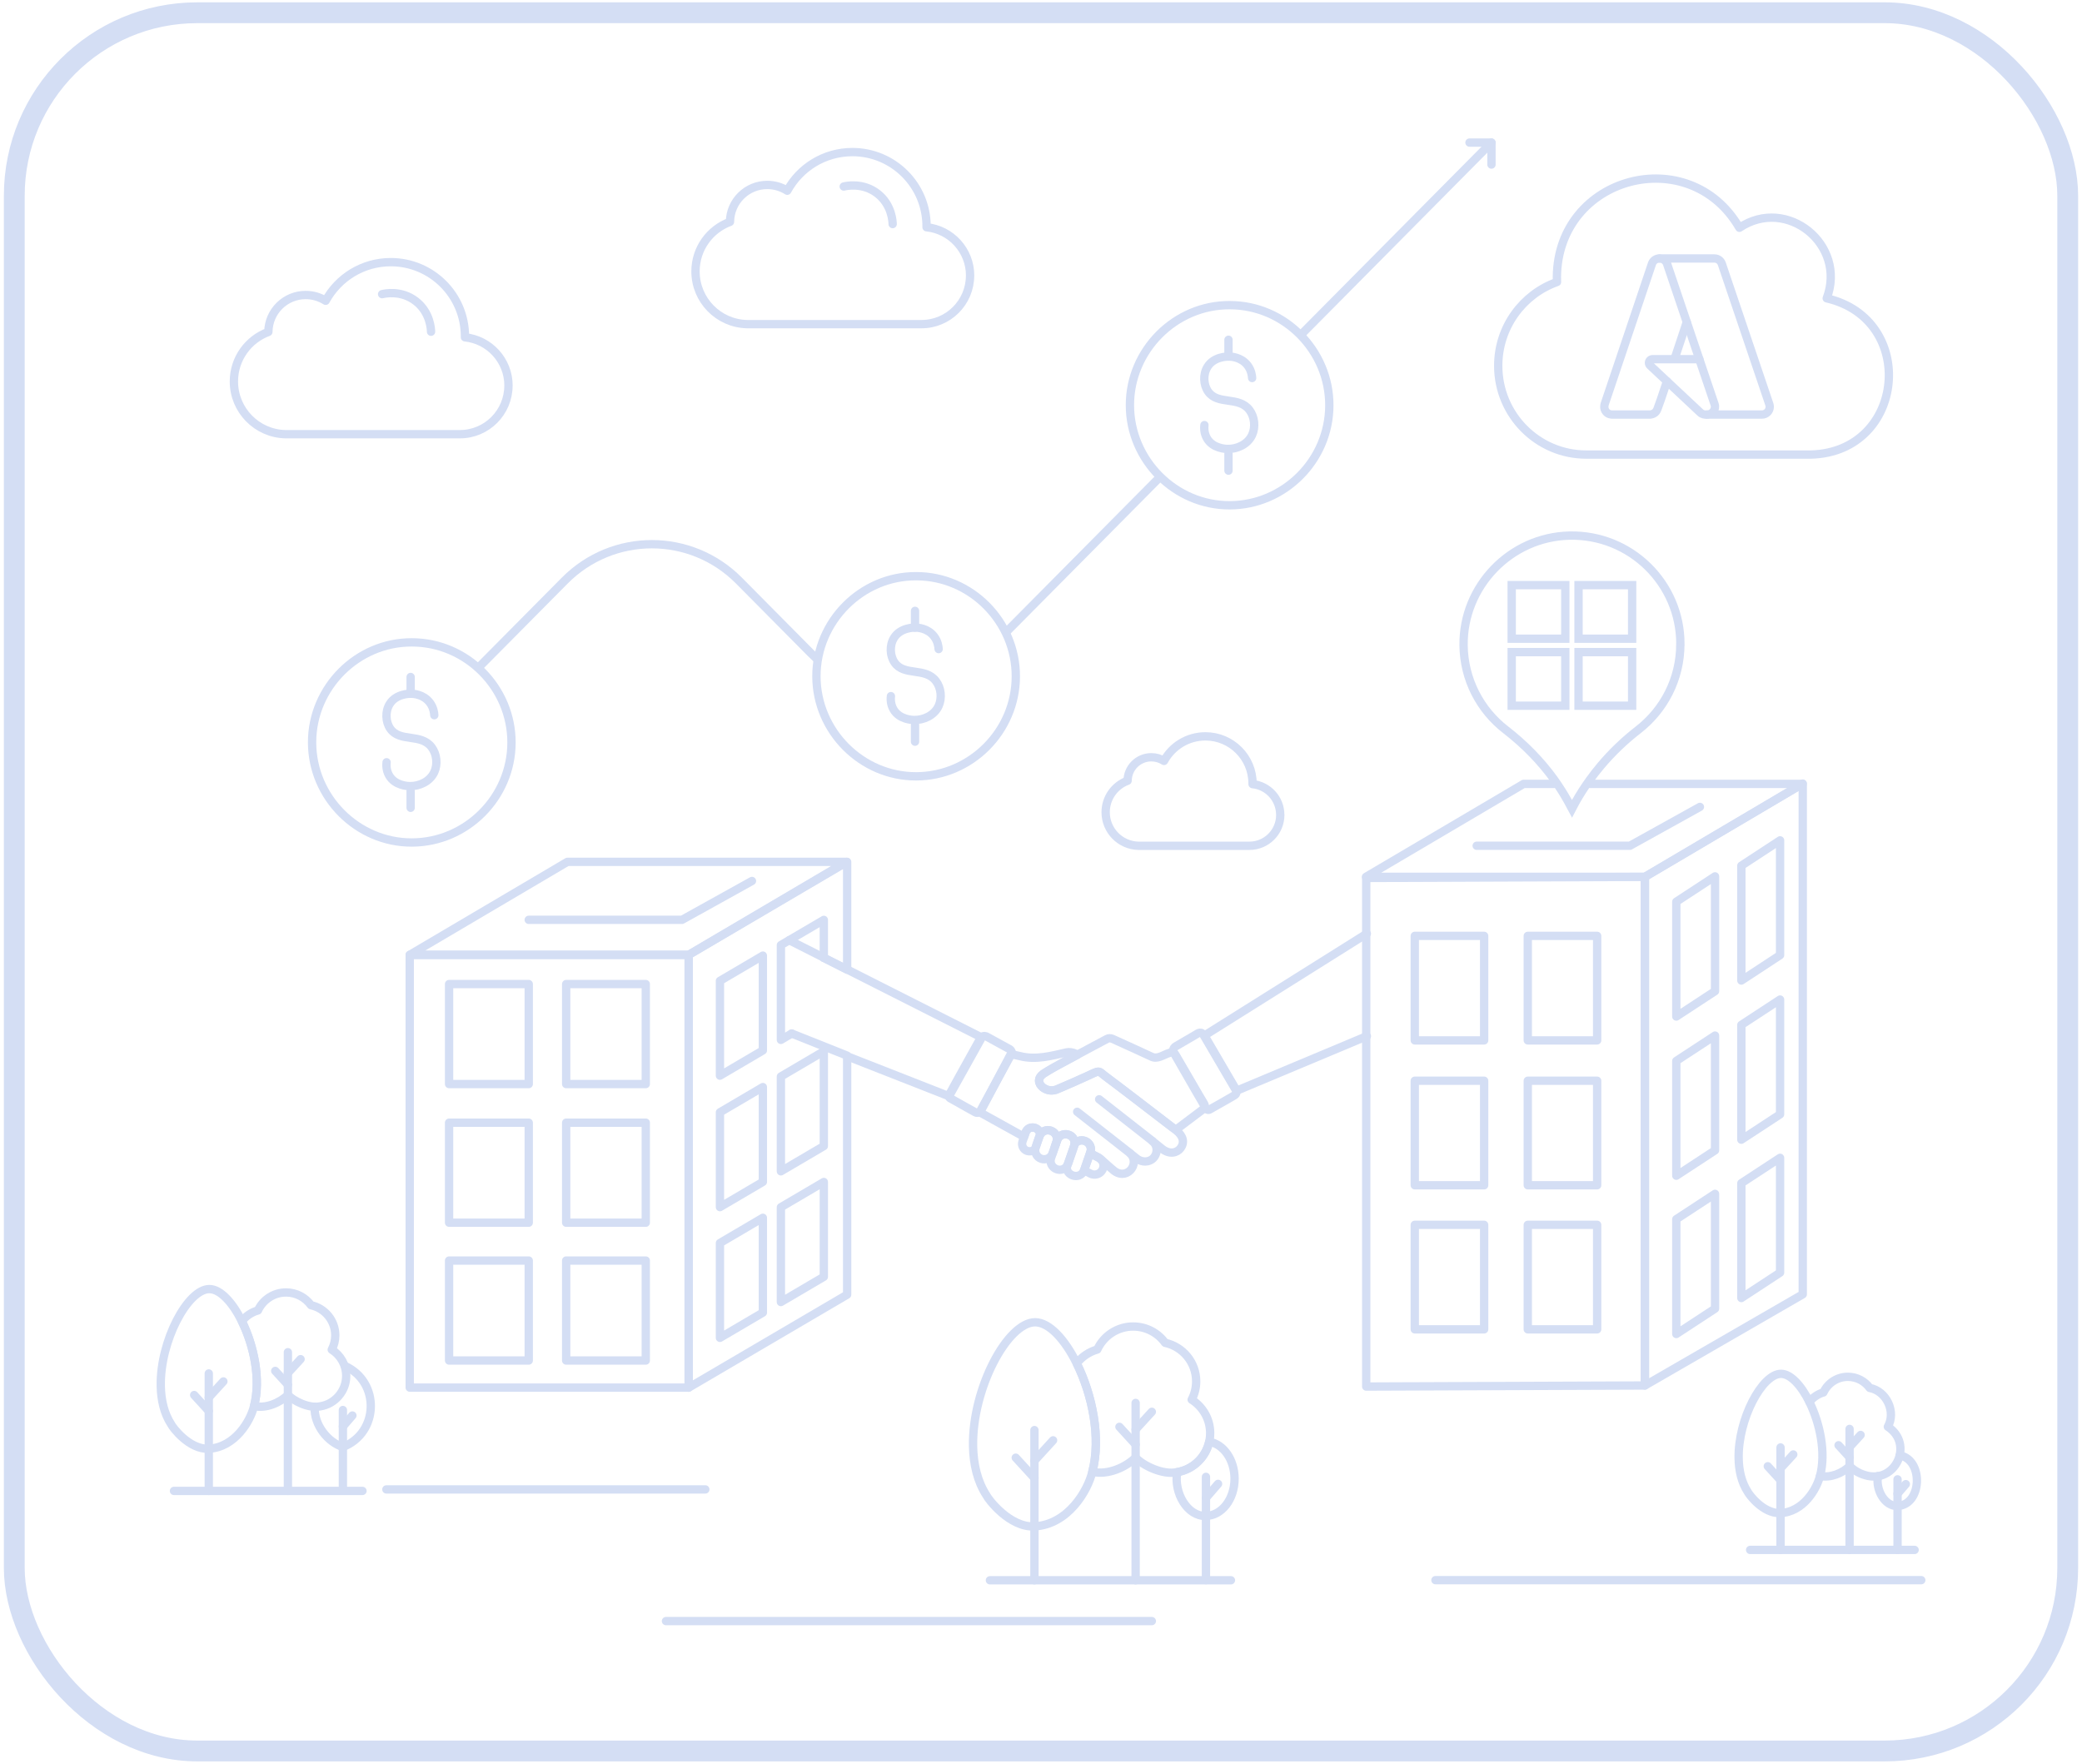 <svg xmlns="http://www.w3.org/2000/svg" id="Layer_1" data-name="Layer 1" viewBox="0 0 500.01 423.53"><defs><style>      .cls-1, .cls-2, .cls-3, .cls-4, .cls-5 {        fill: none;        stroke: #d4def4;      }      .cls-1, .cls-2, .cls-3, .cls-5 {        stroke-linejoin: round;      }      .cls-1, .cls-2, .cls-4, .cls-5 {        stroke-width: 2px;      }      .cls-2 {        fill-rule: evenodd;      }      .cls-2, .cls-3, .cls-5 {        stroke-linecap: round;      }      .cls-3 {        stroke-width: 5px;      }      .cls-4 {        stroke-miterlimit: 10;      }    </style></defs><rect class="cls-3" x="3.43" y="3.06" width="493.15" height="417.42" rx="43.95" ry="43.95"></rect><g><g><g><path class="cls-1" d="m283.5,275.76c-.84,1.07-2.58,1.59-4.43.11-.79-.63-1.57-1.26-2.36-1.89,1.87,1.52,1.03,4.07-.54,4.69-1.51.7-2.93-.27-2.99-.31l-1.74-1.37c2.53,2.56-1.01,6.91-4.29,3.82-1.12-.91-2.13-1.94-3.28-2.8,0,0-2.08-1.08-2.08-1.08l.08-.23c.8-2.33-2.39-3.95-3.8-1.94.29-2.51-3.34-3.36-4.18-.95-.01,0-.49,1.5-.52,1.45,0,0,.35-1.01.35-1.01.39-1.1-.2-2.35-1.34-2.74-1.02-.35-2.11.1-2.6,1.02.01-1.97-2.82-2.47-3.47-.58,0,0-.36,1.05-.36,1.05-3.53-1.95-7.06-3.91-10.59-5.87,1.2-2.27,2.4-4.55,3.6-6.82,1.27-2.4,2.53-4.79,3.8-7.19.74.17,1.48.33,2.22.5,3.76.97,7.54-.07,11.22-.91.51-.11,1.34-.06,2.19.35.16.08.29.16.37.22-2.73,1.51-5.55,2.87-8.18,4.57-2.95,2.18,1.09,5.01,3.47,3.66,2.49-1.03,4.94-2.14,7.4-3.26,1.91-.87,2.21-1.13,2.87-.7.77.62,2.58,1.98,3.6,2.74,0,0,14.56,11.16,14.56,11.16,1.71,1.35,2.07,2.94,1.02,4.29h0Z"></path><g id="hand_shake" data-name="hand shake"><g><path class="cls-5" d="m271.48,277c-4.26-3.34-8.53-6.68-12.79-10.02"></path><path class="cls-5" d="m276.76,274c-4.26-3.34-8.53-6.68-12.79-10.02"></path></g></g></g><g><path class="cls-1" d="m264.77,280.91c-.55,1.07-1.87,1.46-2.91.92,0,0-1.51-.79-1.51-.79.02-.03.03-.06.04-.09.17-.49,1.25-3.62,1.39-4.03,0,0,2.08,1.08,2.08,1.08,1.03.54,1.48,1.84.92,2.91h0Z"></path><path class="cls-1" d="m261.98,276c.02.5-.28,1.12-.43,1.6,0,0-1.16,3.36-1.16,3.36,0,.03-.02.06-.04.09-1.1,2.68-5.21.98-3.87-1.57.42-1.23,1.05-3.04,1.47-4.26.16-1.12,1.54-1.61,2.57-1.25.89.31,1.46,1.15,1.46,2.04h0Z"></path><path class="cls-1" d="m258.08,274.51c.03.44-.27,1.12-.4,1.53-.09.23-.75,2.18-.85,2.46-.15.37-.35,1.19-.6,1.5-1.4,2.01-4.6.41-3.8-1.94.34-.95,1.14-3.33,1.47-4.26.79-2.29,4.2-1.68,4.19.7h0Z"></path><path class="cls-1" d="m253.83,273.56c.04.45-.34,1.27-.46,1.71,0,0-.57,1.66-.57,1.66-.39,1.13-1.61,1.73-2.74,1.34-1.03-.36-1.62-1.42-1.41-2.45.02-.18.51-1.53.57-1.73.1-.24.43-1.34.56-1.54,1.03-1.96,4.08-1.18,4.06,1.02h0Z"></path><path class="cls-1" d="m249.78,272.53c-.34.79-.76,2.17-1.06,2.99-.19.83-1.28,1.12-2.05.86-.93-.32-1.43-1.33-1.1-2.27.19-.54.56-1.62.74-2.16.65-1.89,3.48-1.39,3.47.58h0Z"></path></g><path class="cls-1" d="m288.8,266.48c-1.88,1.39-3.75,2.82-5.62,4.23-.23.18-.47.36-.79.36-.31,0-.56-.14-.8-.32-5.21-3.98-10.38-8.02-15.65-11.93-2.17-1.52-1.43-2.06-4.5-.56-2.45,1.11-4.91,2.22-7.4,3.26-1.21.5-2.46.51-3.57-.35-1.27-.99-1.24-2.42.1-3.31,1.89-1.25,3.92-2.27,5.91-3.36,3.09-1.68,6.21-3.31,9.31-4.98.91-.54,1.79.19,2.64.52,2.66,1.21,5.33,2.4,7.98,3.65,1.52.83,2.92-.38,4.36-.82.87-.35,1.15-.26,1.63.57,1.45,2.46,2.87,4.93,4.31,7.4.79,1.36,1.57,2.72,2.39,4.07.39.65.3,1.11-.32,1.57h0Z"></path></g><path class="cls-5" d="m328.26,224.2c-13,8.16-26,16.32-39,24.48,2.58,4.41,5.16,8.83,7.74,13.24,10.42-4.37,20.85-8.74,31.27-13.1"></path><path class="cls-1" d="m228.36,263.82c3.03,1.72,5.27,2.96,5.84,3.27.11.06.35.18.63.13.28-.05.51-.26.7-.6,2.38-4.38,4.78-8.75,7.16-13.13.07-.13.37-.55.25-.98-.11-.38-.48-.61-.81-.75-1.66-.91-3.32-1.82-4.98-2.73-.04-.03-.54-.38-1.11-.17-.46.17-.65.58-.68.65-4.1,7.36-7.08,12.76-7.35,13.29-.24.38-.1.88.35,1.02h0Z"></path><path class="cls-1" d="m290.65,266.36c3.04-1.71,5.25-2.98,5.81-3.32.1-.06.34-.21.43-.48.1-.26.04-.58-.16-.91-2.52-4.3-5.03-8.61-7.56-12.91-.08-.13-.28-.6-.71-.72-.38-.1-.77.1-1.06.31-1.63.95-3.27,1.91-4.9,2.86-.05.02-.6.26-.72.87-.09.48.16.85.21.92,4.19,7.31,7.28,12.65,7.6,13.15.21.4.7.54,1.06.22h0Z"></path><g><g><g><path class="cls-1" d="m262.33,353.44c-1.09,4.53-5.79,12.66-13.9,13.11-6.03.3-11.18-6.65-11.53-7.46-2.17-3.33-3.13-7.45-3.21-11.8-.26-13.78,8.27-29.8,14.93-29.76,3.35.02,7.11,4.09,9.97,9.89,3.7,7.48,5.9,17.84,3.74,26.03h0Z"></path><g><line class="cls-5" x1="248.43" y1="343.42" x2="248.43" y2="379.49"></line><line class="cls-5" x1="252.91" y1="345.88" x2="248.43" y2="350.78"></line><line class="cls-5" x1="243.94" y1="350.05" x2="248.43" y2="354.95"></line></g></g><g><path class="cls-1" d="m296.49,355.1c0,4.93-3.1,8.92-6.95,8.93-4.34.14-7.68-5.48-6.83-10.51,3.81-.63,6.86-3.54,7.69-7.29,3.43.54,6.09,4.31,6.09,8.87h0Z"></path><g><line class="cls-5" x1="289.62" y1="354.65" x2="289.62" y2="379.46"></line><line class="cls-5" x1="292.53" y1="356.34" x2="289.62" y2="359.71"></line></g></g><g><path class="cls-1" d="m290.63,344.17c.04,4.56-3.39,8.64-7.92,9.35-3.46.79-8.33-1.67-9.98-3.5-2.42,2.38-6.75,4.28-10.4,3.41,2.16-8.19-.04-18.54-3.74-26.03,1.23-1.59,2.96-2.77,4.94-3.33,1.53-3.33,4.89-5.53,8.61-5.52,3.16,0,5.95,1.54,7.67,3.91,4.26.93,7.46,4.72,7.46,9.26,0,1.59-.39,3.08-1.08,4.4,2.66,1.68,4.44,4.65,4.44,8.03h0Z"></path><g><path class="cls-5" d="m272.73,336.9v42.59"></path><line class="cls-5" x1="276.62" y1="339.03" x2="272.73" y2="343.28"></line><line class="cls-5" x1="268.84" y1="342.64" x2="272.73" y2="346.89"></line></g></g></g><line class="cls-5" x1="295.62" y1="379.49" x2="237.74" y2="379.49"></line></g><g><g><g><path class="cls-1" d="m437.09,354.42c-.77,3.15-4.02,8.73-9.62,8.94-4.14.08-7.47-4.54-7.73-5.09-1.48-2.27-2.14-5.08-2.19-8.05-.18-9.4,5.64-20.33,10.19-20.31,2.28.01,4.85,2.79,6.8,6.75,2.52,5.11,4.03,12.18,2.56,17.76h0Z"></path><g><line class="cls-5" x1="427.61" y1="347.59" x2="427.61" y2="372.2"></line><line class="cls-5" x1="430.67" y1="349.27" x2="427.61" y2="352.61"></line><line class="cls-5" x1="424.55" y1="352.11" x2="427.61" y2="355.45"></line></g></g><g><path class="cls-5" d="m456.25,349.5c5.73,1.01,5.4,11.89-.54,12.14-2.99.14-5.29-3.72-4.71-7.17"></path><g><line class="cls-5" x1="455.71" y1="355.25" x2="455.71" y2="372.18"></line><line class="cls-5" x1="457.7" y1="356.4" x2="455.71" y2="358.7"></line></g></g><g><path class="cls-5" d="m434.54,336.66c.62-.88,2.13-1.99,3.37-2.27,1.05-2.27,3.34-3.77,5.88-3.76,2.15,0,4.06,1.05,5.24,2.67,4.02.74,6.38,5.7,4.35,9.32,6.34,4.12,1.83,13.84-5.44,11.63-1.83-.52-3.07-1.52-3.74-2.16-1.65,1.63-4.6,2.91-7.1,2.33"></path><g><path class="cls-5" d="m444.19,343.14v29.06"></path><line class="cls-5" x1="446.84" y1="344.59" x2="444.19" y2="347.49"></line><line class="cls-5" x1="441.54" y1="347.06" x2="444.19" y2="349.95"></line></g></g></g><line class="cls-5" x1="459.81" y1="372.2" x2="420.31" y2="372.2"></line></g><g><g><g><path class="cls-1" d="m61.01,337.65c-.85,3.55-4.54,9.9-10.87,10.25-4.72.24-8.74-5.2-9.02-5.84-1.7-2.6-2.45-5.83-2.51-9.23-.2-10.77,6.47-23.3,11.68-23.27,2.62.01,5.56,3.2,7.8,7.73,2.89,5.86,4.61,13.96,2.93,20.36h0Z"></path><g><line class="cls-5" x1="50.14" y1="329.82" x2="50.14" y2="358.03"></line><line class="cls-5" x1="53.65" y1="331.74" x2="50.14" y2="335.58"></line><line class="cls-5" x1="46.63" y1="335" x2="50.14" y2="338.84"></line></g></g><g><path class="cls-5" d="m82.83,328.01c8.52,3.84,8.22,16.07-.48,19.47-3.52-1.09-6.95-5.17-6.79-9.61"></path><g><line class="cls-5" x1="82.35" y1="338.6" x2="82.35" y2="358.01"></line><line class="cls-5" x1="84.63" y1="339.92" x2="82.35" y2="342.56"></line></g></g><g><path class="cls-1" d="m83.14,330.4c.03,3.57-2.65,6.75-6.19,7.31-2.71.62-6.52-1.31-7.8-2.73-1.9,1.86-5.28,3.34-8.14,2.67,1.69-6.4-.03-14.5-2.93-20.36.96-1.24,2.31-2.17,3.87-2.6,1.2-2.61,3.83-4.32,6.74-4.32,2.47,0,4.65,1.21,6,3.06,3.33.72,5.83,3.69,5.83,7.24,0,1.24-.31,2.41-.85,3.44,2.09,1.31,3.47,3.63,3.47,6.28h0Z"></path><g><path class="cls-5" d="m69.14,324.72v33.31"></path><line class="cls-5" x1="72.19" y1="326.39" x2="69.14" y2="329.71"></line><line class="cls-5" x1="66.1" y1="329.21" x2="69.14" y2="332.53"></line></g></g></g><line class="cls-5" x1="87.05" y1="358.03" x2="41.78" y2="358.03"></line></g><g><path class="cls-1" d="m432.95,188.17v122.65c-12.64,7.3-25.27,14.59-37.91,21.89v-122.14c12.64-7.47,25.27-14.93,37.91-22.4,0,0-12.64,7.47,0,0Z"></path><path class="cls-1" d="m328.11,332.97v-122.14c22.31-.09,44.62-.17,66.93-.26v122.14c-22.31.09-44.62.17-66.93.26,0,0,22.31-.09,0,0Z"></path><polyline class="cls-5" points="381.81 188.24 432.9 188.24 397.61 209.06 395.04 210.57 328.05 210.57 365.91 188.24 373.28 188.24"></polyline><g><polygon class="cls-1" points="356.43 224.74 356.43 249.84 339.77 249.84 339.77 224.74 356.43 224.74 356.43 224.74"></polygon><polygon class="cls-1" points="356.43 259.53 356.43 284.63 339.77 284.63 339.77 259.53 356.43 259.53 356.43 259.53"></polygon><polygon class="cls-1" points="383.57 224.74 383.57 249.84 366.91 249.84 366.91 224.74 383.57 224.74 383.57 224.74"></polygon><polygon class="cls-1" points="383.57 259.53 383.57 284.63 366.91 284.63 366.91 259.53 383.57 259.53 383.57 259.53"></polygon><polygon class="cls-1" points="356.43 294.13 356.43 319.23 339.77 319.23 339.77 294.13 356.43 294.13 356.43 294.13"></polygon><polygon class="cls-1" points="383.57 294.13 383.57 319.23 366.91 319.23 366.91 294.13 383.57 294.13 383.57 294.13"></polygon></g><g><path class="cls-1" d="m411.88,210.45v27.57c-1.65,1.08-7.55,4.95-9.3,6.09,0,0,0-27.57,0-27.57,0,0,9.3-6.09,9.3-6.09h0Z"></path><path class="cls-1" d="m411.88,248.68v27.57c-2.14,1.4-7.21,4.72-9.3,6.09,0,0,0-27.57,0-27.57,2.15-1.4,7.2-4.72,9.3-6.09h0Z"></path><path class="cls-1" d="m427.5,201.8v27.57c-1.65,1.09-7.55,4.95-9.3,6.1,0,0,0-27.58,0-27.58,3.1-2.03,6.2-4.06,9.3-6.09h0Z"></path><path class="cls-1" d="m427.5,240.03v27.57c-2.14,1.4-7.21,4.72-9.3,6.09,0,0,0-27.57,0-27.57,2.15-1.4,7.2-4.72,9.3-6.09h0Z"></path><path class="cls-1" d="m411.88,286.69v27.57c-3.1,2.03-6.2,4.06-9.3,6.09v-27.57c1.65-1.08,7.55-4.95,9.3-6.09h0Z"></path><path class="cls-1" d="m427.5,278.04v27.57l-9.3,6.1v-27.58c1.65-1.08,7.55-4.95,9.3-6.09h0Z"></path></g></g><g><path class="cls-5" d="m190.13,248.19c4.44,1.77,8.88,3.54,13.32,5.31v57.4c-12.69,7.44-25.37,14.89-38.06,22.33v-103.92c12.69-7.45,25.37-14.9,38.06-22.35v25.9c-1.87-.94-3.73-1.88-5.6-2.83"></path><polygon class="cls-1" points="98.4 229.3 165.39 229.3 165.39 333.22 98.4 333.22 98.4 229.3 98.4 229.3"></polygon><polygon class="cls-1" points="203.25 206.97 165.39 229.3 98.4 229.3 136.26 206.97 203.25 206.97 203.25 206.97"></polygon><g><polygon class="cls-1" points="126.98 236.31 126.98 260.33 107.85 260.33 107.85 236.31 126.98 236.31 126.98 236.31"></polygon><polygon class="cls-1" points="126.98 269.6 126.98 293.62 107.85 293.62 107.85 269.6 126.98 269.6 126.98 269.6"></polygon><polygon class="cls-1" points="155.09 236.31 155.09 260.33 135.97 260.33 135.97 236.31 155.09 236.31 155.09 236.31"></polygon><polygon class="cls-1" points="155.09 269.6 155.09 293.62 135.97 293.62 135.97 269.6 155.09 269.6 155.09 269.6"></polygon><polygon class="cls-1" points="126.98 302.71 126.98 326.72 107.85 326.72 107.85 302.71 126.98 302.71 126.98 302.71"></polygon><polygon class="cls-1" points="155.09 302.71 155.09 326.72 135.97 326.72 135.97 302.71 155.09 302.71 155.09 302.71"></polygon></g><g><path class="cls-1" d="m183.21,229.48v22.77c-1.83,1.07-8.38,4.92-10.31,6.06,0,0,0-22.77,0-22.77l10.31-6.06h0Z"></path><path class="cls-1" d="m183.21,261.05v22.77c-2.38,1.4-7.99,4.69-10.31,6.06,0,0,0-22.77,0-22.77,2.39-1.4,7.98-4.69,10.31-6.06h0Z"></path><path class="cls-5" d="m190.13,248.19c-.86.51-1.73,1.02-2.59,1.53v-22.77c3.44-2.02,6.87-4.04,10.31-6.05v9.13"></path><path class="cls-1" d="m197.85,252.45v22.77c-2.38,1.4-7.99,4.69-10.31,6.06,0,0,0-22.77,0-22.77,2.39-1.4,7.98-4.69,10.31-6.06h0Z"></path><path class="cls-1" d="m183.21,292.44v22.77c-3.44,2.02-6.87,4.04-10.31,6.06v-22.77c1.83-1.07,8.38-4.92,10.31-6.06h0Z"></path><path class="cls-1" d="m197.85,283.84v22.77l-10.31,6.06v-22.77c1.83-1.07,8.38-4.92,10.31-6.06h0Z"></path></g></g><path class="cls-5" d="m189.54,225.78c15.41,7.79,30.82,15.59,46.24,23.38-2.62,4.7-5.24,9.4-7.86,14.09-7.94-3.12-15.89-6.23-23.83-9.35"></path><g><line class="cls-5" x1="278.5" y1="114.63" x2="241.8" y2="151.64"></line><path class="cls-5" d="m358.19,34.24c-15.16,15.29-30.32,30.58-45.48,45.87"></path><path class="cls-5" d="m114.88,160.35l20.74-20.92c11.56-11.66,30.29-11.66,41.85,0l17.29,17.44c.43.43.87.85,1.31,1.25"></path><path class="cls-1" d="m438.7,71.64c4.88-12.84-9.55-24.61-20.97-16.94-12-20.75-43.61-12.5-43.83,11.82,0,.4.01.8.03,1.2-8.22,2.92-14.12,10.82-14.12,20.12,0,11.77,9.47,21.32,21.13,21.32,0,0,54,0,54,0,22.69-.62,25.65-32.48,3.76-37.52h0Z"></path><path class="cls-5" d="m405.1,77.34c-.95,2.85-1.89,5.7-2.84,8.55"></path><path class="cls-5" d="m400.34,91.56c-1.1,3.37-1.97,5.84-2.3,6.68-.07.18-.23.57-.61.88-.39.32-.84.4-1.14.43h-9.15c-.11,0-.9-.02-1.44-.68-.65-.79-.34-1.76-.32-1.82.18-.51,10.73-31.87,11.35-33.7.26-.78,1.01-1.3,1.83-1.28"></path><path class="cls-1" d="m425.02,97.68c0,1.04-.84,1.87-1.88,1.87h-13.15c1.26.02,2.2-1.29,1.78-2.47,0,0-3.63-10.72-3.63-10.72l-.03-.1c-1.8-5.33-5.91-17.48-7.75-22.91-.26-.76-.97-1.28-1.78-1.28h13.15c.81,0,1.52.51,1.78,1.28l11.41,33.74c.07.19.1.39.1.6h0Z"></path><g><path class="cls-1" d="m98.93,154.26c13.15,0,23.95,10.91,23.91,24.1-.04,13.13-10.8,23.91-23.9,23.96-13.11.05-23.98-10.83-23.99-24.04-.01-13.18,10.85-24.09,23.98-24.02h0Z"></path><g><path class="cls-5" d="m104.3,171.75c-.03-.57-.18-1.85-1.09-3.04-1.56-2.04-4.04-2.11-4.47-2.12-.32,0-3.61-.05-5.17,2.49-1.1,1.79-.98,4.28.16,5.92,2.31,3.32,7.37,1.04,9.93,4.44,1.24,1.64,1.51,4.1.62,6.01-1.1,2.34-3.71,3.35-5.79,3.33-.6,0-3.61-.12-5.02-2.52-.76-1.29-.7-2.62-.63-3.21"></path><line class="cls-5" x1="98.62" y1="162.57" x2="98.62" y2="166.59"></line><line class="cls-5" x1="98.62" y1="189.97" x2="98.62" y2="193.99"></line></g></g><path class="cls-5" d="m409.99,99.56c-.6.04-1.23-.07-1.67-.51,0,0-7.98-7.48-7.98-7.48l-4.05-3.8c-.18-.16-.28-.4-.28-.64,0-.48.39-.87.87-.87h11.23"></path><g><path class="cls-1" d="m220.05,138.37c13.15,0,23.95,10.91,23.91,24.1-.04,13.13-10.8,23.91-23.9,23.96-13.11.05-23.98-10.83-23.99-24.04,0-13.18,10.85-24.09,23.98-24.02h0Z"></path><g><path class="cls-5" d="m225.42,155.87c-.03-.57-.18-1.85-1.09-3.04-1.56-2.04-4.04-2.11-4.47-2.12-.32,0-3.61-.05-5.17,2.49-1.1,1.79-.98,4.28.16,5.92,2.31,3.32,7.37,1.04,9.93,4.44,1.24,1.64,1.51,4.1.62,6.01-1.1,2.34-3.71,3.35-5.79,3.33-.6,0-3.61-.12-5.02-2.52-.76-1.29-.7-2.62-.63-3.21"></path><line class="cls-5" x1="219.75" y1="146.69" x2="219.75" y2="150.71"></line><line class="cls-5" x1="219.75" y1="174.09" x2="219.75" y2="178.11"></line></g></g><g><path class="cls-1" d="m295.34,73.28c13.15,0,23.95,10.91,23.91,24.1-.04,13.13-10.8,23.91-23.9,23.96-13.11.05-23.98-10.83-23.99-24.04-.01-13.18,10.85-24.09,23.98-24.02h0Z"></path><g><path class="cls-5" d="m300.71,90.78c-.03-.57-.18-1.85-1.09-3.04-1.56-2.04-4.04-2.11-4.47-2.12-.32,0-3.61-.05-5.17,2.49-1.1,1.79-.98,4.28.16,5.92,2.31,3.32,7.37,1.04,9.93,4.44,1.24,1.64,1.51,4.1.62,6.01-1.1,2.34-3.71,3.35-5.79,3.33-.6,0-3.61-.12-5.02-2.52-.76-1.29-.7-2.62-.63-3.21"></path><line class="cls-5" x1="295.03" y1="81.59" x2="295.03" y2="85.62"></line><line class="cls-5" x1="295.03" y1="108.99" x2="295.03" y2="113.02"></line></g></g><polyline class="cls-5" points="358.19 39.52 358.19 34.24 352.91 34.24"></polyline></g><path class="cls-2" d="m307.47,195.69c0,4.1-3.32,7.42-7.42,7.42-.06,0-.13,0-.19,0h-26.46c-4.36-.1-7.87-3.67-7.87-8.06,0-3.47,2.19-6.43,5.27-7.56.03-3.12,2.57-5.64,5.7-5.64,1.12,0,2.17.32,3.05.88,1.92-3.52,5.65-5.9,9.94-5.9,6.25,0,11.32,5.07,11.32,11.32,0,.05,0,.1,0,.15,3.74.38,6.65,3.54,6.65,7.38Z"></path><g><g><rect class="cls-4" x="379.1" y="156.6" width="12.87" height="12.87"></rect><rect class="cls-4" x="363.05" y="156.6" width="12.87" height="12.87"></rect><rect class="cls-4" x="363.05" y="140.51" width="12.87" height="12.87"></rect><rect class="cls-4" x="379.1" y="140.51" width="12.87" height="12.87"></rect></g><path class="cls-4" d="m403.55,154.66c0,8.38-3.96,15.83-10.1,20.59-3.31,2.56-6.32,5.45-9,8.63-.92,1.1-1.8,2.22-2.64,3.38-.31.43-.6.84-.9,1.28-1.24,1.82-2.38,3.72-3.39,5.68l-.27-.5c-.93-1.79-1.96-3.52-3.08-5.18-.29-.44-.58-.85-.88-1.28-3.27-4.54-7.23-8.56-11.69-12.01-6.09-4.71-10.03-12.05-10.11-20.33-.14-14.16,11.25-25.97,25.41-26.3,14.66-.34,26.66,11.44,26.66,26.03Z"></path></g><line class="cls-5" x1="92.79" y1="357.67" x2="169.39" y2="357.67"></line><line class="cls-5" x1="344.73" y1="379.46" x2="461.41" y2="379.46"></line><line class="cls-5" x1="159.94" y1="389.29" x2="276.62" y2="389.29"></line><g><path class="cls-2" d="m232.97,66.17c0,6.44-5.22,11.67-11.67,11.67-.1,0-.2,0-.3,0h-41.6c-6.86-.16-12.37-5.77-12.37-12.67,0-5.46,3.45-10.11,8.28-11.89.05-4.91,4.04-8.87,8.96-8.87,1.76,0,3.41.51,4.8,1.39,3.02-5.53,8.89-9.28,15.64-9.28,9.83,0,17.81,7.97,17.81,17.81,0,.08,0,.16,0,.24,5.88.6,10.46,5.57,10.46,11.61Z"></path><path class="cls-5" d="m202.63,44.79c.49-.12,4.55-1.07,8.11,1.7,3.5,2.72,3.63,6.8,3.64,7.32"></path></g><g><path class="cls-2" d="m122.11,92.6c0,6.44-5.22,11.67-11.67,11.67-.1,0-.2,0-.3,0h-41.6c-6.86-.16-12.37-5.77-12.37-12.67,0-5.46,3.45-10.11,8.28-11.89.05-4.91,4.04-8.87,8.96-8.87,1.76,0,3.41.51,4.8,1.39,3.02-5.53,8.89-9.28,15.64-9.28,9.83,0,17.81,7.97,17.81,17.81,0,.08,0,.16,0,.24,5.88.6,10.46,5.57,10.46,11.61Z"></path><path class="cls-5" d="m91.77,70.64c.49-.12,4.55-1.07,8.11,1.7,3.5,2.72,3.63,6.8,3.64,7.32"></path></g><polyline class="cls-5" points="126.98 220.89 163.79 220.89 180.59 211.56"></polyline><polyline class="cls-5" points="354.64 203.1 391.44 203.1 408.25 193.77"></polyline></g></svg>